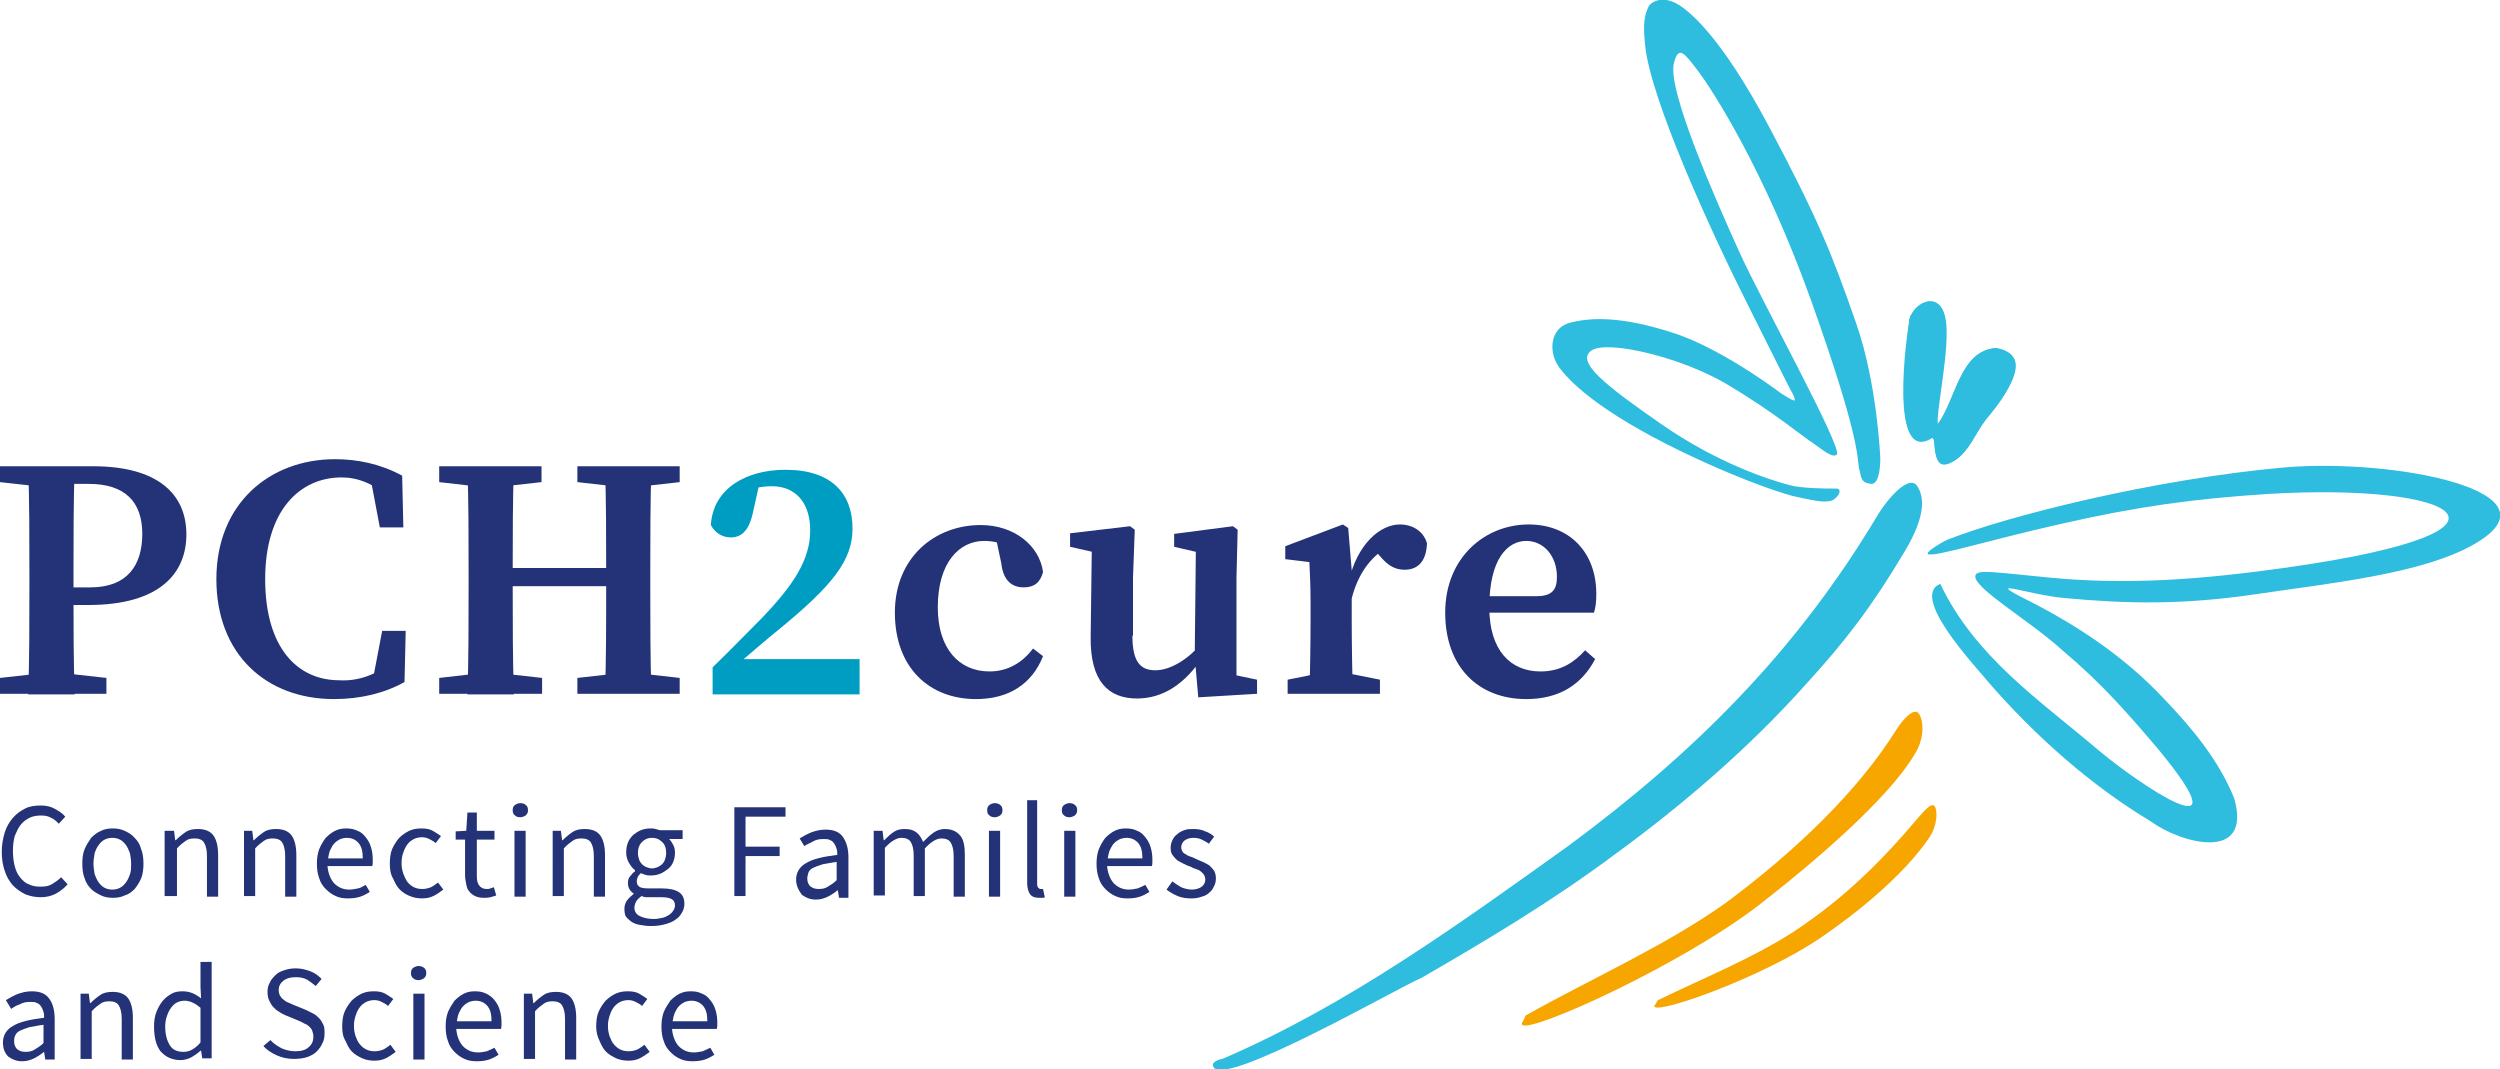 <?xml version="1.0" encoding="UTF-8"?> <svg xmlns="http://www.w3.org/2000/svg" xmlns:xlink="http://www.w3.org/1999/xlink" version="1.1" id="Logo_PCH2cure" x="0px" y="0px" width="425.2px" height="181.9px" viewBox="0 0 425.2 181.9" style="enable-background:new 0 0 425.2 181.9;" xml:space="preserve"> <style type="text/css"> .st0{fill:#243277;} .st1{fill:#009DC3;} .st2{fill:#F7A600;} .st3{fill:#2EBCDF;} </style> <g> <g> <path class="st0" d="M0,82v-2.7h8.8v3.6H8.1L0,82z M10,114.4l8.1,0.9v2.7H0v-2.7l8.1-0.9H10z M5,97.4c0-6,0-12.1-0.2-18.1h7.9 c-0.2,5.9-0.2,12-0.2,18.1v3.6c0,5.4,0,11.1,0.2,17.1H4.8C5,112.1,5,106,5,99.9V97.4z M15,102.9H8.8v-3h6.6c6.2,0,8.8-3.7,8.8-9.1 c0-5.5-3-8.5-9.1-8.5H8.8v-3h7c11,0,15.9,4.7,15.9,11.6C31.7,97.4,27.3,102.9,15,102.9z"></path> <path class="st0" d="M67.1,112.3v3.1l-3.8,0.8l1.7-8.9h4l-0.2,8.7c-3.4,1.9-7.5,2.9-12,2.9c-11.5,0-20-7.6-20-20.4 c0-12.8,9-20.4,20.2-20.4c3.8,0,7.7,0.8,11.4,2.8l0.2,8.8h-4l-1.7-9l3.8,0.9v3.4c-3.1-2.8-5.9-3.8-8.6-3.8c-7.1,0-13,5.6-13,17.3 c0,11.7,5.5,17.2,12.6,17.2C60.8,115.9,64.1,114.8,67.1,112.3z"></path> <path class="st0" d="M74.7,82v-2.7h17.4V82l-8.1,0.9h-1.4L74.7,82z M84.1,114.4l8.1,0.9v2.7H74.7v-2.7l7.9-0.9H84.1z M79.7,97.4 c0-6,0-12.1-0.2-18.1h7.9c-0.2,5.9-0.2,12-0.2,18.1v1.8c0,6.8,0,12.9,0.2,18.9h-7.9c0.2-5.9,0.2-12,0.2-18.1V97.4z M83.5,99.7 v-3.1h23.4v3.1H83.5z M98.2,82v-2.7h17.4V82l-8,0.9h-1.4L98.2,82z M107.6,114.4l8,0.9v2.7H98.2v-2.7l8-0.9H107.6z M103.1,97.4 c0-6,0-12.1-0.2-18.1h7.9c-0.2,5.9-0.2,12-0.2,18.1v2.5c0,6,0,12.1,0.2,18.1h-7.9c0.2-5.9,0.2-12,0.2-18.9V97.4z"></path> <path class="st1" d="M121.2,113.5c2.9-2.8,5.7-5.7,8.2-8.2c5.7-5.9,8.4-10.2,8.4-15.1c0-4.7-2.5-7.5-6.5-7.5 c-1.6,0-3.6,0.3-5.8,1.3l3.8-2.4l-1.2,5.4c-0.7,3.4-2.1,4.4-3.8,4.4c-1.5,0-2.7-0.8-3.4-2.1c0.4-6.3,6.1-9.4,12.7-9.4 c8,0,11.4,4.2,11.4,10c0,5.4-3.4,9.7-12.7,17.3c-2,1.6-4.5,3.8-7.1,6l-0.8-1.1h21.8v6h-25V113.5z"></path> <path class="st0" d="M159.5,103.3c0,7,3.6,10.9,8.8,10.9c3.1,0,5.6-1.5,7.4-3.9l1.7,1.3c-1.9,4.8-5.9,7.3-11.4,7.3 c-8,0-13.8-5.4-13.8-14.7c0-9.4,6.8-14.9,14.6-14.9c5.7,0,10,3.5,10.6,8c-0.5,1.8-1.5,2.6-3.3,2.6c-2.1,0-3.5-1.3-3.8-4.1l-1-4.7 l3.5,2.3c-1.9-0.9-3.7-1.4-5.4-1.4C163.2,92,159.5,95.6,159.5,103.3z"></path> <path class="st0" d="M192.6,108.1c0,4.4,1.3,5.9,3.9,5.9c2.6,0,5.6-1.9,7.9-4.6h1.7v3.4h-3.4l2-1.3c-3.1,4.9-7,7.3-11.3,7.3 c-4.8,0-8-2.8-7.9-10.5l0.2-15.6l1.6,1.5l-5.3-1.2v-2.3l10.2-1.2l0.8,0.6l-0.3,8.2V108.1z M203.8,118.6l-0.6-6.9l0.2-19l1.5,1.5 l-5.2-1.2v-2.2l10-1.3l0.8,0.6l-0.2,8.2v18.5l-2.7-2.5l6.2,1.3v2.4L203.8,118.6z"></path> <path class="st0" d="M222.9,105.7v-3.1c0-3.2-0.1-4.7-0.2-7l-4.1-0.5v-2.2l9.8-3.7l0.9,0.6l0.6,7.2v8.7c0,3.6,0.1,9.6,0.2,12.3 h-7.4C222.8,115.4,222.9,109.4,222.9,105.7z M219,115.6l6-1.2h3.7l6,1.2v2.4H219V115.6z M226.6,97.9h3.9l-1.1,1 c1.4-6.3,5.3-9.7,8.7-9.7c2.1,0,4,1.1,4.6,3.2c-0.1,2.9-1.4,4.5-3.8,4.5c-1.6,0-2.8-0.7-4-2.1l-1.6-1.8l2.6,0.1 c-2.9,1.7-5,4.7-6,8.7l-3.3-0.2V97.9z"></path> <path class="st0" d="M271.5,101c0,1.3-0.1,2.3-0.4,3.2h-22.2v-2.8h12.4c2.8,0,3.5-1.2,3.5-3.3c0-3.6-2.3-6.1-5.2-6.1 c-3.1,0-6.3,2.9-6.3,11.3c0,7.3,3.6,10.9,8.7,10.9c3.4,0,5.7-1.5,7.6-3.6l1.7,1.5c-2.3,4.4-6.2,6.8-11.7,6.8 c-8.2,0-13.8-5.5-13.8-14.7c0-9.4,6.8-15,14.2-15C266.9,89.2,271.5,93.9,271.5,101z"></path> </g> <g> <path class="st0" d="M0.3,144.9c0-1.2,0.2-2.3,0.5-3.3c0.3-1,0.8-1.8,1.4-2.5c0.6-0.7,1.3-1.2,2.1-1.6c0.8-0.4,1.7-0.5,2.7-0.5 c0.9,0,1.7,0.2,2.4,0.6c0.7,0.4,1.3,0.8,1.7,1.3l-1.1,1.2c-0.4-0.4-0.8-0.8-1.3-1c-0.5-0.3-1.1-0.4-1.7-0.4c-0.7,0-1.4,0.1-2,0.4 c-0.6,0.3-1.1,0.7-1.5,1.2s-0.7,1.2-1,1.9c-0.2,0.8-0.3,1.6-0.3,2.5c0,1,0.1,1.8,0.3,2.6c0.2,0.8,0.5,1.4,0.9,1.9 c0.4,0.5,0.9,1,1.5,1.2c0.6,0.3,1.2,0.4,2,0.4s1.4-0.1,1.9-0.4c0.5-0.3,1.1-0.7,1.6-1.2l1.1,1.2c-0.6,0.7-1.3,1.2-2,1.6 c-0.8,0.4-1.6,0.6-2.6,0.6c-1,0-1.8-0.2-2.6-0.5c-0.8-0.4-1.5-0.9-2.1-1.5c-0.6-0.7-1.1-1.5-1.4-2.5 C0.5,147.3,0.3,146.1,0.3,144.9z"></path> <path class="st0" d="M14,146.9c0-0.9,0.1-1.8,0.4-2.5c0.3-0.7,0.7-1.3,1.1-1.9c0.5-0.5,1-0.9,1.7-1.2c0.6-0.3,1.3-0.4,2-0.4 c0.7,0,1.3,0.1,2,0.4c0.6,0.3,1.2,0.6,1.7,1.2c0.5,0.5,0.9,1.1,1.1,1.9c0.3,0.7,0.4,1.6,0.4,2.5c0,0.9-0.1,1.8-0.4,2.5 c-0.3,0.7-0.7,1.3-1.1,1.8c-0.5,0.5-1,0.9-1.7,1.1c-0.6,0.3-1.3,0.4-2,0.4c-0.7,0-1.4-0.1-2-0.4c-0.6-0.3-1.2-0.6-1.7-1.1 c-0.5-0.5-0.9-1.1-1.1-1.8C14.1,148.7,14,147.8,14,146.9z M15.9,146.9c0,0.6,0.1,1.2,0.2,1.8c0.2,0.5,0.4,1,0.7,1.4 c0.3,0.4,0.6,0.7,1,0.9c0.4,0.2,0.8,0.3,1.3,0.3c0.5,0,0.9-0.1,1.3-0.3c0.4-0.2,0.7-0.5,1-0.9c0.3-0.4,0.5-0.8,0.7-1.4 c0.2-0.5,0.2-1.1,0.2-1.8s-0.1-1.2-0.2-1.8c-0.2-0.5-0.4-1-0.7-1.4c-0.3-0.4-0.6-0.7-1-0.9c-0.4-0.2-0.8-0.3-1.3-0.3 c-0.5,0-0.9,0.1-1.3,0.3c-0.4,0.2-0.7,0.5-1,0.9c-0.3,0.4-0.5,0.8-0.7,1.4C16,145.7,15.9,146.3,15.9,146.9z"></path> <path class="st0" d="M28,141.3h1.6l0.2,1.6h0.1c0.5-0.5,1.1-1,1.7-1.4c0.6-0.4,1.3-0.5,2.1-0.5c1.2,0,2.1,0.4,2.6,1.1 s0.8,1.8,0.8,3.3v7.1h-1.9v-6.9c0-1.1-0.2-1.8-0.5-2.3c-0.3-0.5-0.9-0.7-1.6-0.7c-0.6,0-1.1,0.1-1.5,0.4c-0.4,0.3-1,0.7-1.5,1.3 v8.1H28V141.3z"></path> <path class="st0" d="M41.3,141.3h1.6l0.2,1.6h0.1c0.5-0.5,1.1-1,1.7-1.4c0.6-0.4,1.3-0.5,2.1-0.5c1.2,0,2.1,0.4,2.6,1.1 c0.5,0.7,0.8,1.8,0.8,3.3v7.1h-1.9v-6.9c0-1.1-0.2-1.8-0.5-2.3c-0.3-0.5-0.9-0.7-1.6-0.7c-0.6,0-1.1,0.1-1.5,0.4 c-0.4,0.3-1,0.7-1.5,1.3v8.1h-1.9V141.3z"></path> <path class="st0" d="M53.9,146.9c0-0.9,0.1-1.7,0.4-2.5c0.3-0.7,0.7-1.4,1.1-1.9c0.5-0.5,1-0.9,1.6-1.2c0.6-0.3,1.2-0.4,1.9-0.4 c0.7,0,1.3,0.1,1.9,0.4c0.6,0.2,1,0.6,1.4,1.1c0.4,0.5,0.7,1,0.9,1.7c0.2,0.6,0.3,1.4,0.3,2.2c0,0.4,0,0.8-0.1,1h-7.6 c0.1,1.2,0.5,2.2,1.1,2.9c0.7,0.7,1.5,1.1,2.6,1.1c0.5,0,1-0.1,1.5-0.2s0.9-0.4,1.3-0.6l0.7,1.2c-0.5,0.3-1,0.6-1.6,0.8 c-0.6,0.2-1.3,0.3-2.1,0.3c-0.8,0-1.5-0.1-2.1-0.4c-0.7-0.3-1.2-0.7-1.7-1.2s-0.9-1.1-1.1-1.8C54,148.6,53.9,147.8,53.9,146.9z M61.7,146c0-1.2-0.2-2-0.7-2.6c-0.5-0.6-1.2-0.9-2-0.9c-0.4,0-0.8,0.1-1.1,0.2c-0.4,0.2-0.7,0.4-1,0.7c-0.3,0.3-0.5,0.7-0.7,1.1 c-0.2,0.4-0.3,0.9-0.4,1.5H61.7z"></path> <path class="st0" d="M66.3,146.9c0-0.9,0.1-1.8,0.4-2.5c0.3-0.7,0.7-1.3,1.2-1.9c0.5-0.5,1.1-0.9,1.7-1.2c0.7-0.3,1.3-0.4,2.1-0.4 c0.7,0,1.4,0.1,1.9,0.4c0.5,0.3,1,0.6,1.4,0.9l-0.9,1.2c-0.3-0.3-0.7-0.5-1.1-0.7c-0.4-0.2-0.8-0.3-1.2-0.3c-0.5,0-1,0.1-1.4,0.3 c-0.4,0.2-0.8,0.5-1.1,0.9c-0.3,0.4-0.5,0.8-0.7,1.4c-0.2,0.5-0.3,1.1-0.3,1.8s0.1,1.2,0.3,1.8c0.2,0.5,0.4,1,0.7,1.4 c0.3,0.4,0.7,0.7,1.1,0.9c0.4,0.2,0.9,0.3,1.4,0.3c0.5,0,1-0.1,1.5-0.3c0.4-0.2,0.8-0.5,1.2-0.8l0.9,1.2c-0.5,0.4-1.1,0.8-1.7,1.1 c-0.6,0.3-1.3,0.4-1.9,0.4c-0.7,0-1.4-0.1-2.1-0.4s-1.2-0.6-1.7-1.1c-0.5-0.5-0.8-1.1-1.1-1.8C66.4,148.7,66.3,147.8,66.3,146.9z"></path> <path class="st0" d="M79.2,142.8h-1.7v-1.4l1.8-0.1l0.2-3.1h1.6v3.1h3v1.5h-3v6.2c0,0.7,0.1,1.2,0.4,1.6c0.3,0.4,0.7,0.6,1.3,0.6 c0.2,0,0.4,0,0.6-0.1c0.2-0.1,0.4-0.1,0.6-0.2l0.4,1.4c-0.3,0.1-0.6,0.2-1,0.3c-0.4,0.1-0.7,0.1-1.1,0.1c-0.6,0-1.1-0.1-1.5-0.3 c-0.4-0.2-0.7-0.4-1-0.8c-0.3-0.3-0.4-0.7-0.5-1.2c-0.1-0.5-0.2-1-0.2-1.5V142.8z"></path> <path class="st0" d="M88.5,139c-0.4,0-0.7-0.1-0.9-0.3c-0.3-0.2-0.4-0.5-0.4-0.9c0-0.4,0.1-0.7,0.4-0.9c0.3-0.2,0.6-0.3,0.9-0.3 c0.4,0,0.7,0.1,0.9,0.3c0.3,0.2,0.4,0.5,0.4,0.9c0,0.4-0.1,0.6-0.4,0.9C89.2,138.8,88.9,139,88.5,139z M87.5,141.3h1.9v11.2h-1.9 V141.3z"></path> <path class="st0" d="M93.8,141.3h1.6l0.2,1.6h0.1c0.5-0.5,1.1-1,1.7-1.4c0.6-0.4,1.3-0.5,2.1-0.5c1.2,0,2.1,0.4,2.6,1.1 s0.8,1.8,0.8,3.3v7.1h-1.9v-6.9c0-1.1-0.2-1.8-0.5-2.3c-0.3-0.5-0.9-0.7-1.6-0.7c-0.6,0-1.1,0.1-1.5,0.4c-0.4,0.3-1,0.7-1.5,1.3 v8.1h-1.9V141.3z"></path> <path class="st0" d="M106.2,154.6c0-0.5,0.1-0.9,0.4-1.4c0.3-0.4,0.7-0.8,1.2-1.2V152c-0.3-0.2-0.5-0.4-0.7-0.7 c-0.2-0.3-0.3-0.7-0.3-1.1c0-0.5,0.1-0.9,0.4-1.2c0.3-0.4,0.5-0.6,0.8-0.8V148c-0.4-0.3-0.7-0.7-1-1.2c-0.3-0.5-0.5-1.1-0.5-1.8 c0-0.6,0.1-1.2,0.3-1.7c0.2-0.5,0.5-0.9,0.9-1.3c0.4-0.3,0.8-0.6,1.3-0.8c0.5-0.2,1.1-0.3,1.6-0.3c0.3,0,0.6,0,0.9,0.1 s0.5,0.1,0.7,0.2h3.9v1.5h-2.3c0.3,0.3,0.5,0.6,0.7,1c0.2,0.4,0.3,0.8,0.3,1.3c0,0.6-0.1,1.1-0.3,1.6c-0.2,0.5-0.5,0.9-0.9,1.2 c-0.4,0.3-0.8,0.6-1.3,0.8c-0.5,0.2-1,0.3-1.6,0.3c-0.3,0-0.6,0-0.9-0.1c-0.3-0.1-0.6-0.2-0.8-0.3c-0.2,0.2-0.4,0.4-0.5,0.6 c-0.1,0.2-0.2,0.5-0.2,0.8c0,0.4,0.1,0.6,0.4,0.9c0.3,0.2,0.8,0.3,1.6,0.3h2.2c1.3,0,2.3,0.2,2.9,0.6c0.7,0.4,1,1.1,1,2 c0,0.5-0.1,1-0.4,1.5c-0.3,0.5-0.6,0.9-1.1,1.2c-0.5,0.4-1.1,0.6-1.8,0.8c-0.7,0.2-1.5,0.3-2.4,0.3c-0.7,0-1.3-0.1-1.9-0.2 c-0.6-0.1-1.1-0.3-1.5-0.6c-0.4-0.3-0.7-0.6-0.9-0.9C106.3,155.6,106.2,155.1,106.2,154.6z M107.9,154.4c0,0.6,0.3,1.1,0.9,1.4 s1.4,0.5,2.4,0.5c0.5,0,1-0.1,1.5-0.2c0.4-0.1,0.8-0.3,1.1-0.5c0.3-0.2,0.5-0.4,0.7-0.7c0.2-0.3,0.3-0.6,0.3-0.9 c0-0.5-0.2-0.9-0.6-1.1c-0.4-0.2-0.9-0.3-1.7-0.3h-1.9c-0.2,0-0.5,0-0.7,0c-0.3,0-0.5-0.1-0.8-0.2c-0.4,0.3-0.7,0.6-0.9,0.9 C108,153.7,107.9,154.1,107.9,154.4z M110.9,147.7c0.3,0,0.6-0.1,0.9-0.2c0.3-0.1,0.5-0.3,0.8-0.5c0.2-0.2,0.4-0.5,0.5-0.8 c0.1-0.3,0.2-0.7,0.2-1.1c0-0.8-0.2-1.5-0.7-1.9c-0.5-0.5-1-0.7-1.7-0.7c-0.7,0-1.2,0.2-1.7,0.7c-0.5,0.5-0.7,1.1-0.7,1.9 c0,0.4,0.1,0.8,0.2,1.1c0.1,0.3,0.3,0.6,0.5,0.8c0.2,0.2,0.5,0.4,0.8,0.5C110.2,147.6,110.6,147.7,110.9,147.7z"></path> <path class="st0" d="M124.9,137.3h8.7v1.6h-6.8v5.1h5.8v1.6h-5.8v6.8h-1.9V137.3z"></path> <path class="st0" d="M135.4,149.6c0-1.2,0.6-2.2,1.7-2.8c1.1-0.7,2.9-1.1,5.3-1.4c0-0.4,0-0.7-0.1-1c-0.1-0.3-0.2-0.6-0.4-0.9 c-0.2-0.3-0.4-0.5-0.7-0.6c-0.3-0.2-0.7-0.2-1.1-0.2c-0.7,0-1.3,0.1-1.8,0.4s-1.1,0.5-1.5,0.8l-0.8-1.3c0.5-0.3,1.2-0.7,1.9-1 c0.8-0.3,1.6-0.5,2.5-0.5c1.4,0,2.4,0.4,3,1.3s0.9,2,0.9,3.4v6.9h-1.6l-0.2-1.3h0c-0.5,0.4-1.1,0.8-1.7,1.1 c-0.6,0.3-1.3,0.5-2,0.5c-1,0-1.7-0.3-2.4-0.8C135.8,151.4,135.4,150.6,135.4,149.6z M137.3,149.4c0,0.6,0.2,1.1,0.6,1.4 c0.4,0.3,0.8,0.4,1.4,0.4c0.5,0,1.1-0.1,1.5-0.4c0.5-0.3,1-0.6,1.5-1.1v-3.1c-0.9,0.1-1.7,0.3-2.4,0.4c-0.6,0.2-1.2,0.4-1.6,0.6 c-0.4,0.2-0.7,0.5-0.8,0.8C137.4,148.8,137.3,149.1,137.3,149.4z"></path> <path class="st0" d="M148.5,141.3h1.6l0.2,1.6h0.1c0.5-0.5,1-1,1.6-1.4c0.6-0.4,1.2-0.5,1.9-0.5c0.9,0,1.5,0.2,2,0.6 s0.8,0.9,1.1,1.6c0.6-0.6,1.2-1.2,1.8-1.6c0.6-0.4,1.2-0.6,1.9-0.6c1.2,0,2,0.4,2.6,1.1c0.6,0.7,0.8,1.8,0.8,3.3v7.1h-1.9v-6.9 c0-1.1-0.2-1.8-0.5-2.3c-0.3-0.5-0.9-0.7-1.6-0.7c-0.8,0-1.8,0.6-2.8,1.7v8.1h-1.9v-6.9c0-1.1-0.2-1.8-0.5-2.3 c-0.3-0.5-0.9-0.7-1.6-0.7c-0.8,0-1.8,0.6-2.8,1.7v8.1h-1.9V141.3z"></path> <path class="st0" d="M169.2,139c-0.4,0-0.7-0.1-0.9-0.3c-0.3-0.2-0.4-0.5-0.4-0.9c0-0.4,0.1-0.7,0.4-0.9c0.3-0.2,0.6-0.3,0.9-0.3 s0.7,0.1,0.9,0.3c0.3,0.2,0.4,0.5,0.4,0.9c0,0.4-0.1,0.6-0.4,0.9C169.9,138.8,169.6,139,169.2,139z M168.2,141.3h1.9v11.2h-1.9 V141.3z"></path> <path class="st0" d="M174.5,136.1h1.9v14.3c0,0.3,0.1,0.5,0.2,0.6c0.1,0.1,0.2,0.2,0.4,0.2c0.1,0,0.1,0,0.2,0c0.1,0,0.1,0,0.2,0 l0.3,1.4c-0.1,0.1-0.3,0.1-0.4,0.1c-0.2,0-0.4,0-0.6,0c-0.7,0-1.2-0.2-1.5-0.6c-0.3-0.4-0.5-1.1-0.5-1.9V136.1z"></path> <path class="st0" d="M181.9,139c-0.4,0-0.7-0.1-0.9-0.3c-0.3-0.2-0.4-0.5-0.4-0.9c0-0.4,0.1-0.7,0.4-0.9c0.3-0.2,0.6-0.3,0.9-0.3 c0.4,0,0.7,0.1,0.9,0.3c0.3,0.2,0.4,0.5,0.4,0.9c0,0.4-0.1,0.6-0.4,0.9C182.6,138.8,182.3,139,181.9,139z M181,141.3h1.9v11.2H181 V141.3z"></path> <path class="st0" d="M186.5,146.9c0-0.9,0.1-1.7,0.4-2.5c0.3-0.7,0.7-1.4,1.1-1.9c0.5-0.5,1-0.9,1.6-1.2c0.6-0.3,1.2-0.4,1.9-0.4 c0.7,0,1.3,0.1,1.9,0.4c0.6,0.2,1,0.6,1.4,1.1c0.4,0.5,0.7,1,0.9,1.7c0.2,0.6,0.3,1.4,0.3,2.2c0,0.4,0,0.8-0.1,1h-7.6 c0.1,1.2,0.5,2.2,1.1,2.9c0.7,0.7,1.5,1.1,2.6,1.1c0.5,0,1-0.1,1.5-0.2c0.5-0.2,0.9-0.4,1.3-0.6l0.7,1.2c-0.5,0.3-1,0.6-1.6,0.8 c-0.6,0.2-1.3,0.3-2.1,0.3c-0.8,0-1.5-0.1-2.1-0.4c-0.7-0.3-1.2-0.7-1.7-1.2c-0.5-0.5-0.9-1.1-1.1-1.8 C186.6,148.6,186.5,147.8,186.5,146.9z M194.3,146c0-1.2-0.2-2-0.7-2.6c-0.5-0.6-1.2-0.9-2-0.9c-0.4,0-0.8,0.1-1.1,0.2 c-0.4,0.2-0.7,0.4-1,0.7c-0.3,0.3-0.5,0.7-0.7,1.1c-0.2,0.4-0.3,0.9-0.4,1.5H194.3z"></path> <path class="st0" d="M199.4,149.9c0.5,0.4,1,0.7,1.5,1c0.5,0.2,1.1,0.4,1.8,0.4c0.7,0,1.3-0.2,1.7-0.5c0.4-0.3,0.6-0.8,0.6-1.2 c0-0.3-0.1-0.5-0.2-0.8c-0.2-0.2-0.3-0.4-0.6-0.6c-0.2-0.2-0.5-0.3-0.8-0.4s-0.6-0.2-0.9-0.4c-0.4-0.1-0.8-0.3-1.2-0.5 s-0.8-0.4-1.1-0.6c-0.3-0.3-0.6-0.6-0.8-0.9c-0.2-0.3-0.3-0.7-0.3-1.2c0-0.4,0.1-0.9,0.3-1.3c0.2-0.4,0.4-0.7,0.8-1 c0.3-0.3,0.7-0.5,1.2-0.7c0.5-0.2,1-0.2,1.6-0.2c0.7,0,1.4,0.1,2,0.4c0.6,0.2,1.1,0.5,1.5,0.9l-0.9,1.2c-0.4-0.3-0.8-0.5-1.2-0.7 c-0.4-0.2-0.9-0.3-1.4-0.3c-0.7,0-1.2,0.2-1.6,0.5c-0.3,0.3-0.5,0.7-0.5,1.1c0,0.3,0.1,0.5,0.2,0.7c0.1,0.2,0.3,0.4,0.6,0.5 c0.2,0.2,0.5,0.3,0.8,0.4c0.3,0.1,0.6,0.2,0.9,0.4c0.4,0.2,0.8,0.3,1.2,0.5c0.4,0.2,0.8,0.4,1.1,0.6c0.3,0.3,0.6,0.6,0.8,0.9 c0.2,0.4,0.3,0.8,0.3,1.3c0,0.5-0.1,0.9-0.3,1.3c-0.2,0.4-0.4,0.8-0.8,1.1c-0.3,0.3-0.8,0.6-1.3,0.7c-0.5,0.2-1.1,0.3-1.8,0.3 c-0.8,0-1.6-0.1-2.3-0.4c-0.7-0.3-1.4-0.7-1.9-1.1L199.4,149.9z"></path> <path class="st0" d="M0.5,177.3c0-1.2,0.6-2.2,1.7-2.8c1.1-0.7,2.9-1.1,5.3-1.4c0-0.4,0-0.7-0.1-1c-0.1-0.3-0.2-0.6-0.4-0.9 c-0.2-0.3-0.4-0.5-0.7-0.6c-0.3-0.2-0.7-0.2-1.1-0.2c-0.7,0-1.3,0.1-1.8,0.4c-0.6,0.2-1.1,0.5-1.5,0.8L1,170.1 c0.5-0.3,1.2-0.7,1.9-1c0.8-0.3,1.6-0.5,2.5-0.5c1.4,0,2.4,0.4,3,1.3c0.6,0.8,0.9,2,0.9,3.4v6.9H7.7l-0.2-1.3h0 c-0.5,0.4-1.1,0.8-1.7,1.1c-0.6,0.3-1.3,0.5-2,0.5c-1,0-1.7-0.3-2.4-0.8C0.8,179.1,0.5,178.3,0.5,177.3z M2.4,177.1 c0,0.6,0.2,1.1,0.6,1.4c0.4,0.3,0.8,0.4,1.4,0.4c0.5,0,1.1-0.1,1.5-0.4c0.5-0.3,1-0.6,1.5-1.1v-3.1c-0.9,0.1-1.7,0.3-2.4,0.4 c-0.6,0.2-1.2,0.4-1.6,0.6c-0.4,0.2-0.7,0.5-0.8,0.8C2.4,176.5,2.4,176.8,2.4,177.1z"></path> <path class="st0" d="M13.5,169h1.6l0.2,1.6h0.1c0.5-0.5,1.1-1,1.7-1.4c0.6-0.4,1.3-0.5,2.1-0.5c1.2,0,2.1,0.4,2.6,1.1 c0.5,0.7,0.8,1.8,0.8,3.3v7.1h-1.9v-6.9c0-1.1-0.2-1.8-0.5-2.3c-0.3-0.5-0.9-0.7-1.6-0.7c-0.6,0-1.1,0.1-1.5,0.4 c-0.4,0.3-1,0.7-1.5,1.3v8.1h-1.9V169z"></path> <path class="st0" d="M26.2,174.6c0-0.9,0.1-1.7,0.4-2.5c0.3-0.7,0.6-1.3,1.1-1.9s1-0.9,1.5-1.2s1.2-0.4,1.8-0.4 c0.6,0,1.2,0.1,1.7,0.3c0.5,0.2,1,0.5,1.5,0.9l-0.1-1.9v-4.3H36v16.4h-1.6l-0.2-1.3h-0.1c-0.4,0.4-1,0.8-1.5,1.1 c-0.6,0.3-1.2,0.5-1.9,0.5c-1.4,0-2.5-0.5-3.4-1.5C26.6,177.9,26.2,176.5,26.2,174.6z M28.1,174.6c0,1.4,0.3,2.4,0.8,3.2 c0.5,0.8,1.3,1.1,2.3,1.1c0.5,0,1-0.1,1.5-0.4c0.5-0.3,0.9-0.6,1.4-1.2v-5.9c-0.5-0.4-0.9-0.7-1.4-0.9c-0.4-0.2-0.9-0.3-1.3-0.3 c-0.4,0-0.9,0.1-1.3,0.3c-0.4,0.2-0.7,0.5-1,0.9c-0.3,0.4-0.5,0.8-0.7,1.4C28.2,173.3,28.1,173.9,28.1,174.6z"></path> <path class="st0" d="M46,176.9c0.5,0.6,1.2,1,1.9,1.4c0.7,0.3,1.5,0.5,2.3,0.5c1,0,1.8-0.2,2.3-0.7c0.6-0.5,0.8-1.1,0.8-1.8 c0-0.4-0.1-0.7-0.2-1s-0.3-0.5-0.5-0.7c-0.2-0.2-0.5-0.4-0.8-0.5c-0.3-0.2-0.6-0.3-1-0.5l-2.2-0.9c-0.4-0.2-0.7-0.3-1.1-0.6 c-0.4-0.2-0.7-0.5-1-0.8c-0.3-0.3-0.5-0.7-0.7-1.1c-0.2-0.4-0.3-0.9-0.3-1.5c0-0.6,0.1-1.1,0.4-1.6c0.2-0.5,0.6-0.9,1-1.3 c0.4-0.4,0.9-0.6,1.5-0.8c0.6-0.2,1.2-0.3,1.9-0.3c0.9,0,1.7,0.2,2.5,0.5c0.8,0.3,1.4,0.8,1.9,1.3l-1,1.2c-0.5-0.4-1-0.8-1.5-1.1 c-0.6-0.3-1.2-0.4-1.9-0.4c-0.9,0-1.6,0.2-2.1,0.6s-0.8,0.9-0.8,1.6c0,0.4,0.1,0.7,0.2,0.9c0.2,0.3,0.3,0.5,0.6,0.7 c0.2,0.2,0.5,0.4,0.8,0.5c0.3,0.1,0.6,0.3,0.9,0.4l2.2,0.9c0.4,0.2,0.8,0.4,1.2,0.6s0.7,0.5,1,0.8c0.3,0.3,0.5,0.7,0.7,1.1 c0.2,0.4,0.2,0.9,0.2,1.5c0,0.6-0.1,1.2-0.4,1.7c-0.2,0.5-0.6,1-1,1.4c-0.4,0.4-1,0.7-1.6,0.9c-0.6,0.2-1.4,0.3-2.2,0.3 c-1.1,0-2-0.2-2.9-0.6c-0.9-0.4-1.7-0.9-2.3-1.6L46,176.9z"></path> <path class="st0" d="M58.2,174.6c0-0.9,0.1-1.8,0.4-2.5s0.7-1.3,1.2-1.9c0.5-0.5,1.1-0.9,1.7-1.2c0.7-0.3,1.3-0.4,2.1-0.4 c0.7,0,1.4,0.1,1.9,0.4c0.5,0.3,1,0.6,1.4,0.9l-0.9,1.2c-0.3-0.3-0.7-0.5-1.1-0.7c-0.4-0.2-0.8-0.3-1.2-0.3c-0.5,0-1,0.1-1.4,0.3 c-0.4,0.2-0.8,0.5-1.1,0.9c-0.3,0.4-0.5,0.8-0.7,1.4s-0.3,1.1-0.3,1.8s0.1,1.2,0.3,1.8c0.2,0.5,0.4,1,0.7,1.3 c0.3,0.4,0.7,0.7,1.1,0.9c0.4,0.2,0.9,0.3,1.4,0.3c0.5,0,1-0.1,1.5-0.3c0.4-0.2,0.8-0.5,1.2-0.8l0.9,1.2c-0.5,0.4-1.1,0.8-1.7,1.1 c-0.6,0.3-1.3,0.4-1.9,0.4c-0.7,0-1.4-0.1-2.1-0.4c-0.6-0.3-1.2-0.6-1.7-1.1c-0.5-0.5-0.8-1.1-1.1-1.8 C58.3,176.3,58.2,175.5,58.2,174.6z"></path> <path class="st0" d="M71.2,166.7c-0.4,0-0.7-0.1-0.9-0.3c-0.3-0.2-0.4-0.5-0.4-0.9c0-0.4,0.1-0.7,0.4-0.9c0.3-0.2,0.6-0.3,0.9-0.3 s0.7,0.1,0.9,0.3c0.3,0.2,0.4,0.5,0.4,0.9c0,0.4-0.1,0.6-0.4,0.9C71.9,166.5,71.6,166.7,71.2,166.7z M70.3,169h1.9v11.2h-1.9V169z "></path> <path class="st0" d="M75.8,174.6c0-0.9,0.1-1.7,0.4-2.5c0.3-0.7,0.7-1.3,1.1-1.9c0.5-0.5,1-0.9,1.6-1.2c0.6-0.3,1.2-0.4,1.9-0.4 c0.7,0,1.3,0.1,1.9,0.4s1,0.6,1.4,1.1c0.4,0.5,0.7,1,0.9,1.7c0.2,0.6,0.3,1.4,0.3,2.2c0,0.4,0,0.8-0.1,1h-7.6 c0.1,1.2,0.5,2.2,1.1,2.9c0.7,0.7,1.5,1.1,2.6,1.1c0.5,0,1-0.1,1.5-0.2c0.5-0.2,0.9-0.4,1.3-0.6l0.7,1.2c-0.5,0.3-1,0.6-1.6,0.8 c-0.6,0.2-1.3,0.3-2.1,0.3c-0.8,0-1.5-0.1-2.1-0.4c-0.7-0.3-1.2-0.7-1.7-1.2c-0.5-0.5-0.9-1.1-1.1-1.8 C75.9,176.3,75.8,175.5,75.8,174.6z M83.6,173.7c0-1.2-0.2-2-0.7-2.6c-0.5-0.6-1.2-0.9-2-0.9c-0.4,0-0.8,0.1-1.1,0.2 c-0.4,0.2-0.7,0.4-1,0.7c-0.3,0.3-0.5,0.7-0.7,1.1c-0.2,0.4-0.3,0.9-0.4,1.5H83.6z"></path> <path class="st0" d="M88.9,169h1.6l0.2,1.6h0.1c0.5-0.5,1.1-1,1.7-1.4c0.6-0.4,1.3-0.5,2.1-0.5c1.2,0,2.1,0.4,2.6,1.1 c0.5,0.7,0.8,1.8,0.8,3.3v7.1h-1.9v-6.9c0-1.1-0.2-1.8-0.5-2.3c-0.3-0.5-0.9-0.7-1.6-0.7c-0.6,0-1.1,0.1-1.5,0.4 c-0.4,0.3-1,0.7-1.5,1.3v8.1h-1.9V169z"></path> <path class="st0" d="M101.4,174.6c0-0.9,0.1-1.8,0.4-2.5c0.3-0.7,0.7-1.3,1.2-1.9c0.5-0.5,1.1-0.9,1.7-1.2 c0.7-0.3,1.3-0.4,2.1-0.4c0.7,0,1.4,0.1,1.9,0.4c0.5,0.3,1,0.6,1.4,0.9l-0.9,1.2c-0.3-0.3-0.7-0.5-1.1-0.7 c-0.4-0.2-0.8-0.3-1.2-0.3c-0.5,0-1,0.1-1.4,0.3c-0.4,0.2-0.8,0.5-1.1,0.9c-0.3,0.4-0.5,0.8-0.7,1.4s-0.3,1.1-0.3,1.8 s0.1,1.2,0.3,1.8c0.2,0.5,0.4,1,0.7,1.3c0.3,0.4,0.7,0.7,1.1,0.9c0.4,0.2,0.9,0.3,1.4,0.3c0.5,0,1-0.1,1.5-0.3 c0.4-0.2,0.8-0.5,1.2-0.8l0.9,1.2c-0.5,0.4-1.1,0.8-1.7,1.1c-0.6,0.3-1.3,0.4-1.9,0.4c-0.7,0-1.4-0.1-2.1-0.4 c-0.6-0.3-1.2-0.6-1.7-1.1c-0.5-0.5-0.8-1.1-1.1-1.8C101.6,176.3,101.4,175.5,101.4,174.6z"></path> <path class="st0" d="M112.5,174.6c0-0.9,0.1-1.7,0.4-2.5c0.3-0.7,0.7-1.3,1.1-1.9c0.5-0.5,1-0.9,1.6-1.2c0.6-0.3,1.2-0.4,1.9-0.4 c0.7,0,1.3,0.1,1.9,0.4c0.6,0.2,1,0.6,1.4,1.1c0.4,0.5,0.7,1,0.9,1.7c0.2,0.6,0.3,1.4,0.3,2.2c0,0.4,0,0.8-0.1,1h-7.6 c0.1,1.2,0.5,2.2,1.1,2.9c0.7,0.7,1.5,1.1,2.6,1.1c0.5,0,1-0.1,1.5-0.2c0.5-0.2,0.9-0.4,1.3-0.6l0.7,1.2c-0.5,0.3-1,0.6-1.6,0.8 c-0.6,0.2-1.3,0.3-2.1,0.3c-0.8,0-1.5-0.1-2.1-0.4c-0.7-0.3-1.2-0.7-1.7-1.2c-0.5-0.5-0.9-1.1-1.1-1.8 C112.6,176.3,112.5,175.5,112.5,174.6z M120.3,173.7c0-1.2-0.2-2-0.7-2.6c-0.5-0.6-1.2-0.9-2-0.9c-0.4,0-0.8,0.1-1.1,0.2 c-0.4,0.2-0.7,0.4-1,0.7c-0.3,0.3-0.5,0.7-0.7,1.1c-0.2,0.4-0.3,0.9-0.4,1.5H120.3z"></path> </g> <path class="st2" d="M293.6,153.5c11.7-8.7,22.4-18.9,29-29.5c0.9-1.4,2.8-3.7,3.7-2.7c0.7,0.8,1.3,3.8-0.6,6.9 c-3.5,6-13,15.2-26.5,25.7c-13.2,10.2-39,21.9-40.3,20.4c-0.1-0.2-0.1-0.3,0-0.4c0.2-0.2,0.5-1.1,0.6-1.2 C270.9,166.3,283.4,160.8,293.6,153.5z"></path> <path class="st2" d="M304.7,158.7c8.4-5.5,14.8-11.6,21.7-19.8c0.8-0.9,2.2-2.6,2.7-1.7c0.4,0.7,0.5,3.1-1,5.3 c-2.9,4.3-8.8,10.4-18.6,17.1c-9.6,6.5-27.4,12.9-28.1,11.6c-0.1-0.1,0-0.3,0.1-0.3c0.1-0.1,0.4-0.8,0.5-0.8 C289.8,166.3,297.4,163.3,304.7,158.7z"></path> <g> <path class="st3" d="M339.5,59.2c6.7,1.2,1.3,8.5-1.1,11.4c-2.4,2.6-3.4,6.7-6.8,8.2c-3.3,1.4-2-4.3-3-4.3 c-7.4,4.7-4.4-17.6-3.7-20.8c10.8-8.5,3.7,14.3,4.6,18.5C332.7,68,333.3,59.6,339.5,59.2z"></path> <path class="st3" d="M329.5,77.9c0,0-0.1,0-0.1,0c0,0,0-0.1,0-0.1c0,0,0,0,0.1-0.1C329.4,77.8,329.5,77.8,329.5,77.9z"></path> <path class="st3" d="M338,115.8c-2.3-2.8-13.2-14.4-8-16.5c5.9,12.4,16.9,19.8,26.8,28.2c7.1,6,25.2,18.1,10.5,0.2 c-5.4-6.4-9.9-11.5-16.3-16.9c-5.9-5.4-15.8-11-15-13c0.4-1,3.8-0.4,12.2,0.4c13.2,1.3,25.7,0.5,41.6-1.8 c43-6.2,28.3-14.3-3.9-12.4c-12.5,0.8-22.3,2.1-35.8,5.2c-11.9,2.7-20.2,5.3-22,5.1c-1.2-0.1,2.2-2.1,3.1-2.5 c10.1-4,35-10.3,57.3-12.3c18.7-1.6,47.8,4.1,32.4,13c-8.7,5.1-24.7,6.7-37.5,8.6c-12.3,1.8-21.8,1.6-32.4,0.6 c-5.7-0.5-13.2-3.3-7.3-0.2c8.9,4.4,17.4,9.9,24.4,17.4c4.6,4.8,9.3,10.4,11.9,16.9c3.1,10.9-9,7.7-14.2,3.9 C355.8,133.7,346.1,125.2,338,115.8z"></path> <path class="st3" d="M266.7,143.9c21.4-15.8,38.8-33.1,52.6-56.2c1.6-2.7,5.4-7.2,6.8-5c1.1,1.7,1.6,4.8-2.1,11 c-5.7,9.6-10.3,15.5-16.6,22.4c-9.5,10.7-20.9,20.6-33,29.4c-10.5,7.8-21.2,14.2-32.6,20.8c-3.7,1.5-33.5,18.7-35.4,15.2 c-0.2-0.4-0.1-0.7,0.1-0.8c0.4-0.4,1.2-0.6,1.4-0.6C229.1,171,248.1,157.2,266.7,143.9z"></path> <path class="st3" d="M339.5,59.2c8.2,1.5-1,10.6-2.9,13.8c-1.9,3.3-3.2,5.1-5,5.7c-3.4,1.2-2.2-4.8-3-4.3 c-5.8,3.4-5.2-8.3-3.9-19.7c0.3-3,5.2-5.8,6.2-0.5c0.9,4.7-1.7,16-1.3,18C332.7,68,333.3,59.6,339.5,59.2z"></path> <path class="st3" d="M312.4,77.3c1.1-1-13-26.5-16.6-34.5s-12.3-27.4-11.1-32.1c0.8-3,1.7-1.8,4.2,1.5C291,15,300,28.6,308.1,51.3 c8.6,24.1,7.7,26.8,8.1,28.4s0.3,2.4,2,2.6c1.7,0.2,1.6-4.4,1.6-4.4s-0.5-12.6-4.1-22.9c-4.1-11.8-6.6-18-14.9-33.6 S286.8,1.2,284.5,0.3s-3.8,0.2-4.1,0.8c-0.7,1.5-1,2.8-0.6,6.5c0.8,9.1,11.4,32.2,17.4,44.1c6,12,7.1,14.2,7.5,14.9 c0.3,0.5,0.7,1.4,0.5,1.5c-0.3,0.2-2.9-1.7-1.9-0.9c1.1,0.8-9.9-7.8-18.8-10.6c-8.9-2.9-14.1-2.6-17.5-1.7s-3.6,4.9-2,7.3 c1.6,2.4,6.7,7.7,21.2,14.7c11.9,5.7,18.5,7.4,18.5,7.4s4.1,1,5.5,1s1.7-0.3,2.1-0.7c0.5-0.4,1-1.5,0-1.5c-1.5,0-5.8,0-8-0.6 c-3.7-1-12.3-3.8-21.8-10.4s-14.6-10.6-11.8-12.5c2.7-1.8,15.2,1.1,23.1,5.8s13,9,14.6,10C310,76.5,311.7,78,312.4,77.3z"></path> </g> </g> </svg> 
